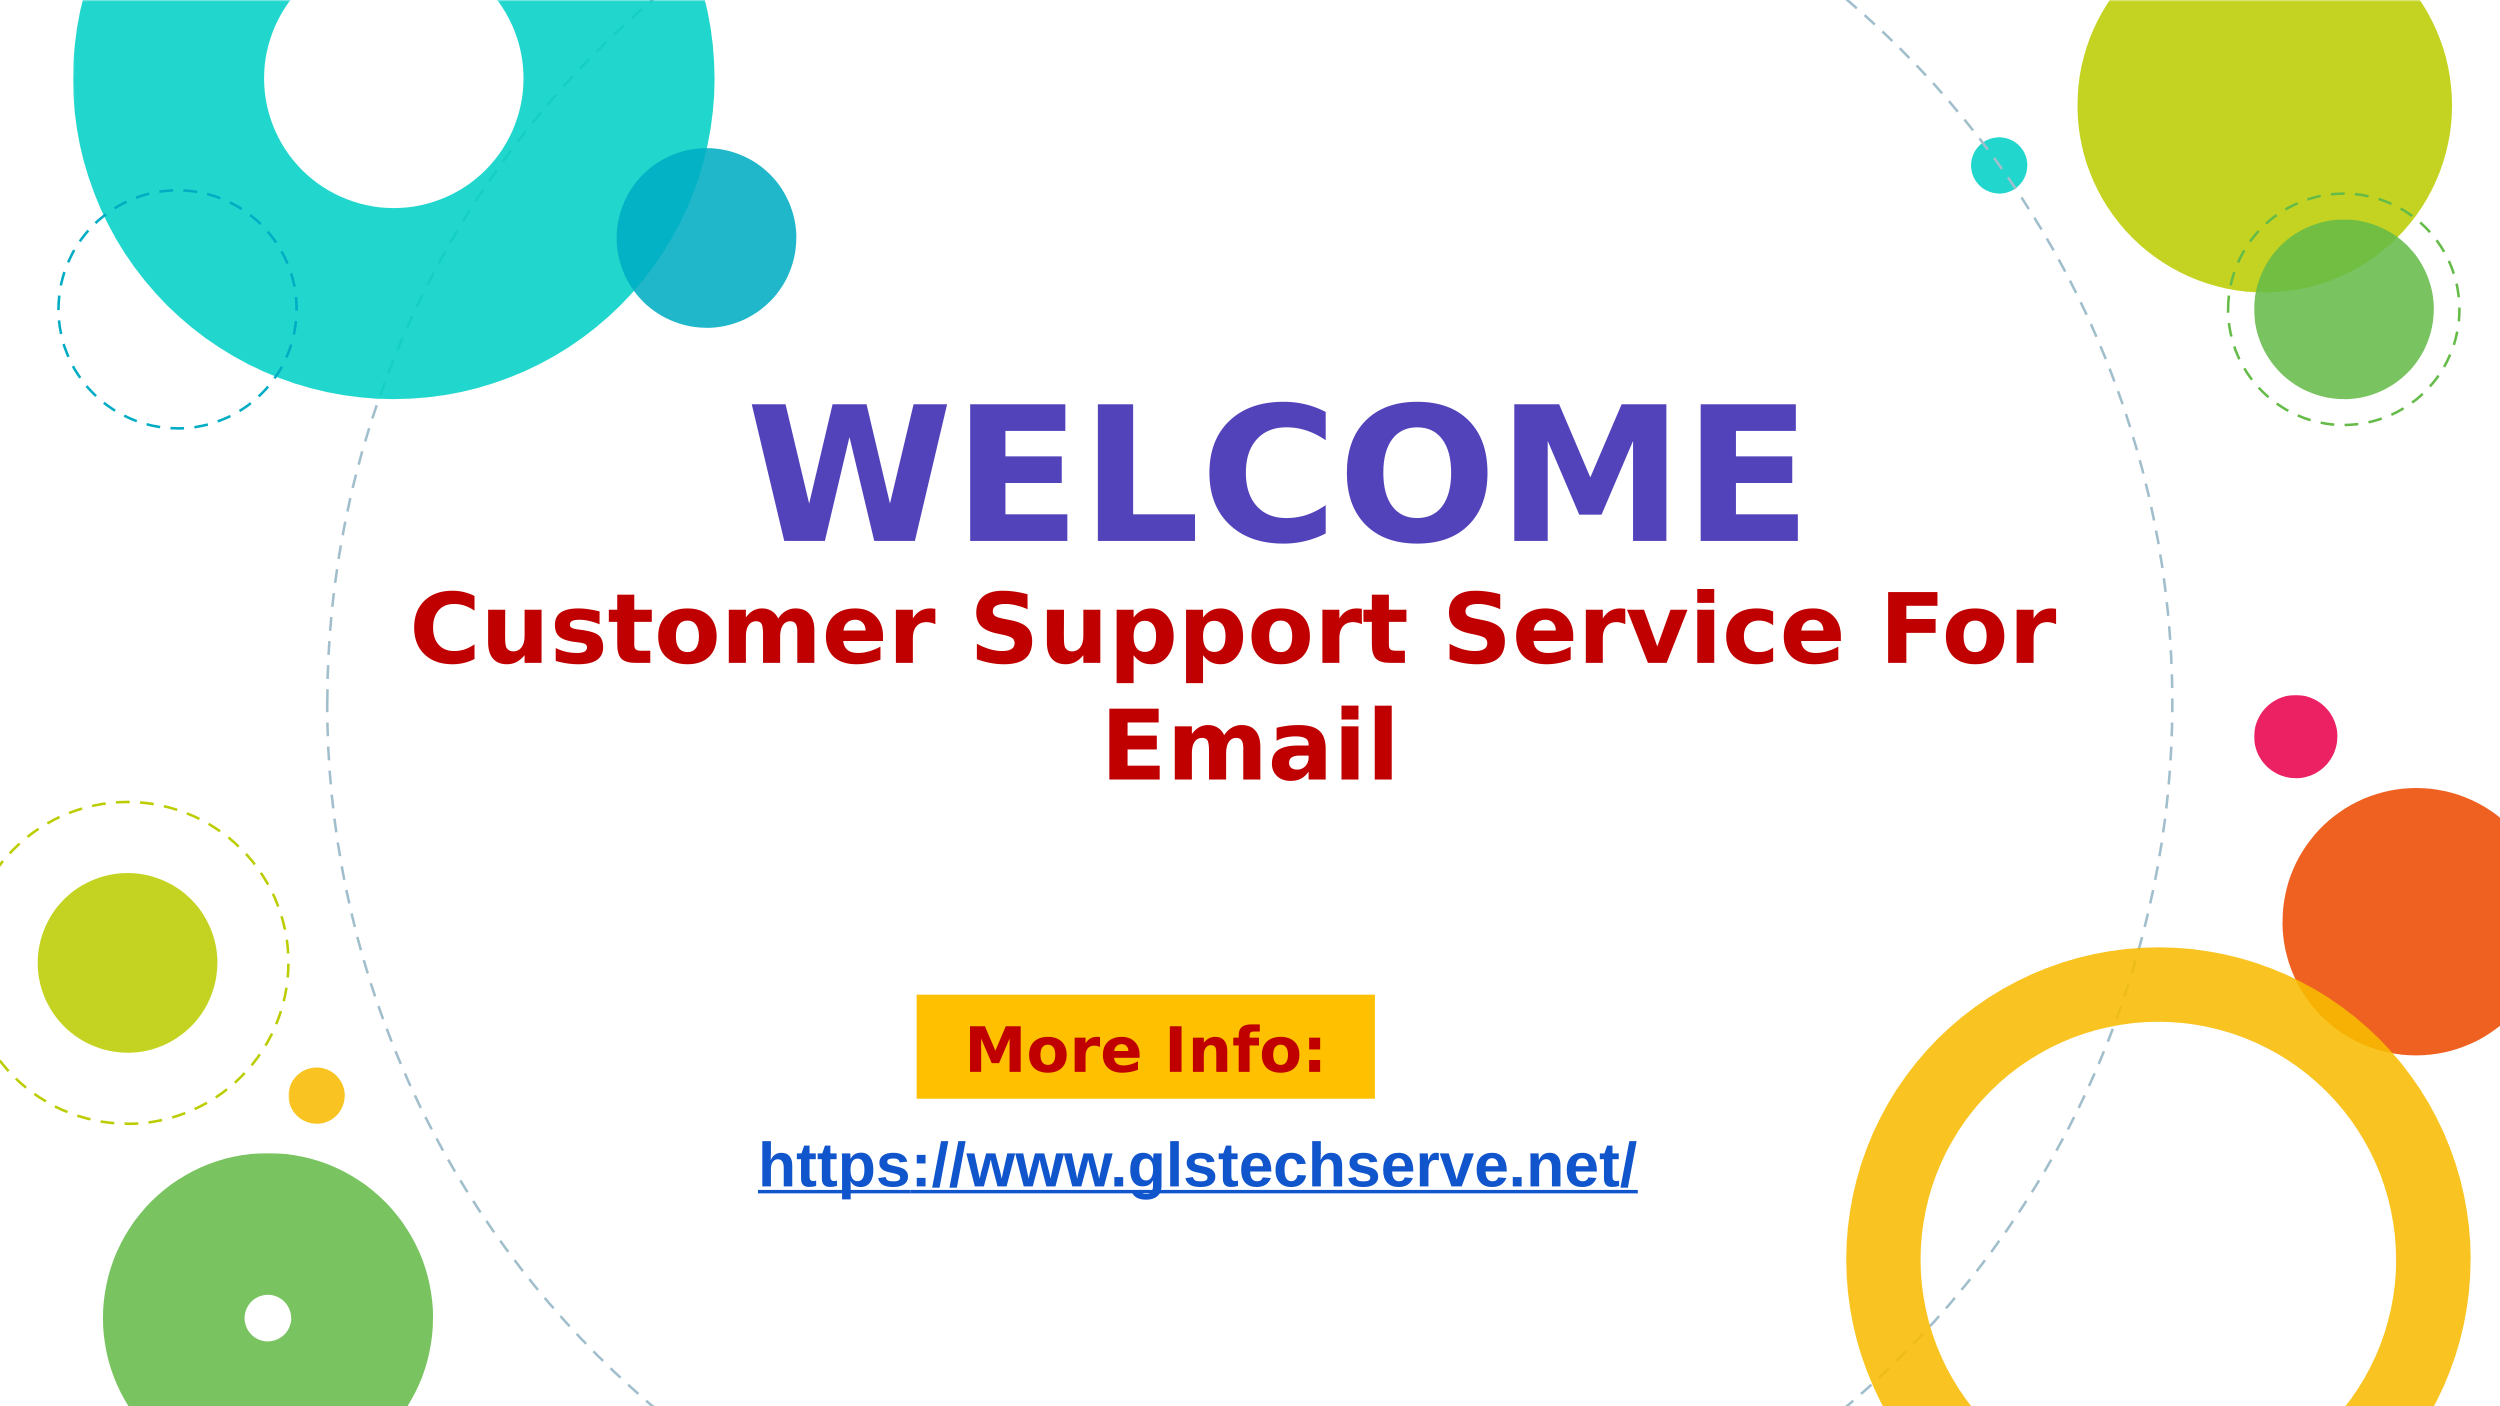 <svg xmlns="http://www.w3.org/2000/svg" xmlns:xlink="http://www.w3.org/1999/xlink" width="960" height="540.019" viewBox="0 0 720 405.014"><defs><symbol overflow="visible" id="glyph0-0"><path d="M2.688 9.547v-47.625h27V9.547zm3.03-3h20.97v-41.594H5.718zm0 0"/></symbol><symbol overflow="visible" id="glyph0-1"><path d="M1.61-39.36h9.734l6.797 28.594 6.75-28.593h9.78l6.75 28.593 6.798-28.593h9.656L48.594 0H36.89L29.75-29.922 22.672 0H10.969zm0 0"/></symbol><symbol overflow="visible" id="glyph0-2"><path d="M4.953-39.36H32.36v7.672H15.11v7.329h16.22v7.672h-16.22v9.015h17.828V0H4.953zm0 0"/></symbol><symbol overflow="visible" id="glyph0-3"><path d="M4.953-39.36H15.11v31.688h17.828V0H4.953zm0 0"/></symbol><symbol overflow="visible" id="glyph0-4"><path d="M36.172-2.156A26.085 26.085 0 0 1 30.344.016c-2.024.5-4.133.75-6.328.75-6.555 0-11.746-1.832-15.578-5.5-3.836-3.664-5.75-8.633-5.75-14.907 0-6.289 1.914-11.27 5.75-14.937 3.832-3.664 9.023-5.5 15.578-5.5 2.195 0 4.304.246 6.328.734 2.02.492 3.96 1.219 5.828 2.188V-29c-1.875-1.281-3.73-2.219-5.563-2.813a18.293 18.293 0 0 0-5.765-.906c-3.625 0-6.477 1.164-8.547 3.485-2.074 2.312-3.11 5.511-3.11 9.593 0 4.063 1.036 7.258 3.11 9.578 2.07 2.313 4.922 3.47 8.547 3.47 2.02 0 3.941-.298 5.765-.891 1.832-.602 3.688-1.547 5.563-2.829zm0 0"/></symbol><symbol overflow="visible" id="glyph0-5"><path d="M22.938-32.719c-3.094 0-5.497 1.149-7.204 3.438-1.699 2.281-2.546 5.496-2.546 9.64 0 4.125.847 7.336 2.546 9.625 1.707 2.282 4.11 3.422 7.204 3.422 3.113 0 5.519-1.14 7.218-3.422 1.707-2.289 2.563-5.5 2.563-9.625 0-4.144-.856-7.359-2.563-9.64-1.699-2.29-4.105-3.438-7.218-3.438zm0-7.36c6.332 0 11.289 1.813 14.875 5.438 3.582 3.618 5.374 8.618 5.374 15 0 6.368-1.792 11.36-5.374 14.985C34.227-1.04 29.27.766 22.937.766c-6.312 0-11.265-1.805-14.859-5.422-3.594-3.625-5.39-8.617-5.39-14.985 0-6.382 1.796-11.382 5.39-15 3.594-3.625 8.547-5.437 14.86-5.437zm0 0"/></symbol><symbol overflow="visible" id="glyph0-6"><path d="M4.953-39.36h12.922l8.969 21.063 9.015-21.062H48.75V0h-9.594v-28.797L30.078-7.562h-6.422l-9.078-21.235V0H4.953zm0 0"/></symbol><symbol overflow="visible" id="glyph1-0"><path d="M1.39 4.953V-19.75h14V4.953zM2.97 3.391h10.875v-21.563H2.969zm0 0"/></symbol><symbol overflow="visible" id="glyph1-1"><path d="M18.766-1.125c-.97.5-1.98.875-3.032 1.125-1.043.258-2.136.39-3.28.39-3.4 0-6.09-.945-8.079-2.843-1.992-1.906-2.984-4.485-2.984-7.735 0-3.257.992-5.835 2.984-7.734 1.988-1.906 4.68-2.86 8.078-2.86 1.145 0 2.238.134 3.281.391 1.051.25 2.063.625 3.032 1.125v4.22c-.98-.657-1.946-1.142-2.891-1.454a9.532 9.532 0 0 0-3-.469c-1.875 0-3.352.606-4.422 1.813-1.074 1.199-1.61 2.855-1.61 4.969 0 2.105.536 3.761 1.61 4.968 1.07 1.2 2.547 1.797 4.422 1.797 1.05 0 2.05-.148 3-.453.945-.313 1.91-.8 2.89-1.469zm0 0"/></symbol><symbol overflow="visible" id="glyph1-2"><path d="M2.188-5.969v-9.343h4.921v1.53c0 .837-.007 1.876-.015 3.126-.012 1.25-.016 2.086-.016 2.5 0 1.242.031 2.133.094 2.672.07.543.18.933.328 1.171.207.325.473.575.797.75.32.168.691.25 1.11.25 1.019 0 1.82-.39 2.405-1.171.583-.782.876-1.868.876-3.266v-7.563h4.89V0h-4.89v-2.219c-.743.899-1.524 1.559-2.344 1.985C9.52.18 8.609.39 7.609.39c-1.761 0-3.105-.54-4.03-1.625-.93-1.082-1.392-2.66-1.392-4.735zm0 0"/></symbol><symbol overflow="visible" id="glyph1-3"><path d="M14.313-14.828v3.719a18.072 18.072 0 0 0-3.032-.985 12.73 12.73 0 0 0-2.765-.328c-.93 0-1.621.117-2.079.344-.449.23-.671.59-.671 1.078 0 .387.171.684.515.89.344.212.957.368 1.844.47l.86.124c2.507.325 4.195.852 5.062 1.579.863.73 1.297 1.87 1.297 3.421 0 1.637-.606 2.868-1.813 3.688C12.332-.016 10.54.39 8.156.39 7.133.39 6.082.312 5 .156a25.26 25.26 0 0 1-3.313-.719V-4.28c.97.48 1.961.84 2.985 1.078 1.031.23 2.078.344 3.14.344.958 0 1.676-.13 2.157-.391.476-.27.719-.664.719-1.188 0-.437-.168-.757-.5-.968-.336-.219-.997-.383-1.985-.5l-.86-.11c-2.179-.27-3.702-.773-4.577-1.515-.875-.739-1.313-1.86-1.313-3.36 0-1.625.55-2.828 1.656-3.609 1.114-.79 2.82-1.188 5.125-1.188.895 0 1.836.075 2.829.22 1 .136 2.082.35 3.25.64zm0 0"/></symbol><symbol overflow="visible" id="glyph1-4"><path d="M7.703-19.656v4.343h5.047v3.5H7.703v6.5c0 .711.14 1.188.422 1.438.281.25.836.375 1.672.375h2.515V0H8.125C6.187 0 4.812-.398 4-1.203c-.805-.813-1.203-2.18-1.203-4.11v-6.5H.375v-3.5h2.422v-4.343zm0 0"/></symbol><symbol overflow="visible" id="glyph1-5"><path d="M9.64-12.188c-1.085 0-1.913.391-2.484 1.172-.574.782-.86 1.907-.86 3.375 0 1.47.286 2.594.86 3.375.57.774 1.399 1.157 2.485 1.157 1.062 0 1.875-.383 2.437-1.157.57-.78.86-1.906.86-3.375 0-1.468-.29-2.593-.86-3.375-.562-.78-1.375-1.171-2.437-1.171zm0-3.5c2.633 0 4.692.715 6.172 2.141 1.477 1.418 2.22 3.387 2.22 5.906 0 2.512-.743 4.48-2.22 5.907C14.332-.316 12.274.39 9.642.39c-2.649 0-4.715-.707-6.204-2.125C1.946-3.16 1.204-5.13 1.204-7.641c0-2.52.742-4.488 2.234-5.906 1.489-1.426 3.555-2.14 6.204-2.14zm0 0"/></symbol><symbol overflow="visible" id="glyph1-6"><path d="M16.547-12.766c.613-.945 1.348-1.671 2.203-2.171.852-.5 1.79-.75 2.813-.75 1.757 0 3.097.546 4.015 1.64.926 1.086 1.39 2.656 1.39 4.719V0h-4.921v-7.984-.36c.008-.133.015-.32.015-.562 0-1.082-.164-1.864-.484-2.344-.312-.488-.824-.734-1.531-.734-.93 0-1.649.386-2.156 1.156-.512.762-.774 1.867-.782 3.312V0h-4.922v-7.984c0-1.696-.148-2.786-.437-3.266-.293-.488-.813-.734-1.563-.734-.937 0-1.664.386-2.171 1.156-.512.762-.766 1.86-.766 3.297V0H2.328v-15.313H7.25v2.235c.602-.863 1.29-1.516 2.063-1.953a5.187 5.187 0 0 1 2.578-.656c1.062 0 2 .257 2.812.765.813.512 1.426 1.23 1.844 2.156zm0 0"/></symbol><symbol overflow="visible" id="glyph1-7"><path d="M17.64-7.703v1.406H6.188c.125 1.149.54 2.008 1.25 2.578.708.574 1.704.86 2.985.86a11.52 11.52 0 0 0 3.156-.454 16.705 16.705 0 0 0 3.328-1.39v3.766a20.63 20.63 0 0 1-3.468.984 18.006 18.006 0 0 1-3.47.344C7.196.39 5.04-.313 3.5-1.72 1.969-3.125 1.203-5.098 1.203-7.64c0-2.5.754-4.46 2.266-5.89 1.508-1.438 3.582-2.156 6.219-2.156 2.406 0 4.332.73 5.78 2.187 1.446 1.45 2.173 3.383 2.173 5.797zm-5.03-1.625c0-.926-.274-1.672-.813-2.235-.543-.57-1.25-.859-2.125-.859-.95 0-1.719.266-2.313.797-.593.531-.964 1.297-1.109 2.297zm0 0"/></symbol><symbol overflow="visible" id="glyph1-8"><path d="M13.734-11.14a6.765 6.765 0 0 0-1.296-.438 5.346 5.346 0 0 0-1.266-.156c-1.262 0-2.23.406-2.906 1.218-.68.805-1.016 1.954-1.016 3.454V0H2.36v-15.313h4.89v2.516c.625-1 1.344-1.726 2.156-2.187.82-.47 1.801-.704 2.938-.704.164 0 .344.012.531.032.195.011.477.039.844.078zm0 0"/></symbol><symbol overflow="visible" id="glyph1-10"><path d="M16.781-19.766v4.313a18.501 18.501 0 0 0-3.297-1.125c-1.062-.258-2.07-.39-3.015-.39-1.25 0-2.18.179-2.781.53-.606.344-.907.883-.907 1.61 0 .543.203.969.61 1.281.406.305 1.14.563 2.203.781l2.25.454c2.27.449 3.879 1.14 4.828 2.078.957.93 1.437 2.246 1.437 3.953 0 2.25-.668 3.93-2 5.031C14.773-.156 12.74.39 10 .39 8.695.39 7.395.267 6.094.017a23.383 23.383 0 0 1-3.907-1.079v-4.453c1.301.7 2.563 1.227 3.782 1.579 1.218.343 2.39.515 3.515.515 1.157 0 2.036-.187 2.641-.562.613-.383.922-.938.922-1.657 0-.632-.211-1.125-.625-1.468-.418-.344-1.246-.657-2.485-.938l-2.03-.437c-2.044-.438-3.54-1.133-4.485-2.094-.938-.957-1.406-2.25-1.406-3.875 0-2.031.656-3.594 1.968-4.688 1.313-1.093 3.196-1.64 5.657-1.64 1.125 0 2.273.086 3.453.25 1.187.168 2.414.422 3.687.765zm0 0"/></symbol><symbol overflow="visible" id="glyph1-11"><path d="M7.25-2.219v8.047H2.36v-21.14h4.89v2.234c.676-.883 1.422-1.54 2.234-1.969.82-.426 1.766-.64 2.829-.64 1.894 0 3.445.75 4.656 2.25 1.207 1.5 1.812 3.433 1.812 5.796 0 2.356-.605 4.282-1.812 5.782C15.758-.36 14.207.39 12.312.39 11.25.39 10.306.18 9.485-.234 8.672-.66 7.926-1.32 7.25-2.22zm3.25-9.906c-1.055 0-1.86.387-2.422 1.156-.555.774-.828 1.883-.828 3.328 0 1.45.273 2.559.828 3.329.563.773 1.367 1.156 2.422 1.156 1.05 0 1.852-.38 2.406-1.14.551-.77.828-1.884.828-3.345 0-1.457-.277-2.566-.828-3.328-.554-.77-1.355-1.156-2.406-1.156zm0 0"/></symbol><symbol overflow="visible" id="glyph1-12"><path d="M.422-15.313h4.89L9.142-4.733l3.796-10.579h4.907L11.812 0H6.439zm0 0"/></symbol><symbol overflow="visible" id="glyph1-13"><path d="M2.36-15.313h4.89V0H2.36zm0-5.968h4.89v4H2.36zm0 0"/></symbol><symbol overflow="visible" id="glyph1-14"><path d="M14.719-14.828v3.984a7.613 7.613 0 0 0-2-1.015 6.629 6.629 0 0 0-2.078-.329c-1.368 0-2.434.403-3.204 1.204-.761.793-1.14 1.906-1.14 3.343 0 1.43.379 2.543 1.14 3.344.77.793 1.836 1.188 3.204 1.188.757 0 1.484-.11 2.171-.329a6.412 6.412 0 0 0 1.907-1.015v4c-.762.281-1.54.488-2.328.625a13.04 13.04 0 0 1-2.375.219C7.254.39 5.094-.316 3.53-1.734 1.977-3.148 1.203-5.117 1.203-7.641c0-2.53.774-4.504 2.328-5.921 1.563-1.415 3.723-2.126 6.485-2.126.8 0 1.593.075 2.375.22.78.136 1.554.35 2.328.64zm0 0"/></symbol><symbol overflow="visible" id="glyph1-15"><path d="M2.578-20.406h14.203v3.968H7.828v3.797h8.422v3.985H7.828V0h-5.25zm0 0"/></symbol><symbol overflow="visible" id="glyph1-16"><path d="M2.578-20.406h14.203v3.968H7.828v3.797h8.422v3.985H7.828v4.672h9.25V0h-14.5zm0 0"/></symbol><symbol overflow="visible" id="glyph1-17"><path d="M9.219-6.89c-1.024 0-1.793.171-2.313.515-.511.344-.765.855-.765 1.531 0 .625.207 1.117.625 1.469.414.344.988.516 1.718.516.926 0 1.704-.329 2.329-.985.632-.664.953-1.492.953-2.484v-.563zm7.469-1.844V0h-4.922v-2.266c-.657.93-1.399 1.606-2.22 2.032-.823.414-1.823.625-3 .625-1.585 0-2.87-.457-3.859-1.375-.992-.926-1.484-2.13-1.484-3.61 0-1.789.613-3.101 1.844-3.937 1.238-.844 3.18-1.266 5.828-1.266h2.89v-.39c0-.77-.308-1.333-.921-1.688-.617-.363-1.57-.547-2.86-.547-1.054 0-2.03.106-2.937.313-.899.21-1.73.523-2.5.937v-3.734c1.039-.25 2.086-.442 3.14-.578a25.68 25.68 0 0 1 3.188-.204c2.758 0 4.75.547 5.969 1.641 1.226 1.086 1.844 2.856 1.844 5.313zm0 0"/></symbol><symbol overflow="visible" id="glyph1-18"><path d="M2.36-21.281h4.89V0H2.36zm0 0"/></symbol><symbol overflow="visible" id="glyph2-0"><path d="M1.797-12.39h9.89V0h-9.89zm.672.671V-.672h8.547v-11.047zm0 0"/></symbol><symbol overflow="visible" id="glyph2-1"><path d="M3.688-7.61c.332-.726.75-1.253 1.25-1.577.507-.333 1.113-.5 1.812-.5 1.008 0 1.781.312 2.313.937.539.617.812 1.523.812 2.719V0H7.422v-5.328c0-1.664-.57-2.5-1.703-2.5-.594 0-1.074.258-1.438.766-.367.511-.547 1.167-.547 1.968V0H1.25v-13.047h2.484v3.563c0 .636-.027 1.261-.078 1.875zm0 0"/></symbol><symbol overflow="visible" id="glyph2-2"><path d="M3.688.156c-.72 0-1.278-.195-1.672-.594-.399-.394-.594-.992-.594-1.796v-5.61H.219v-1.672h1.328l.781-2.234h1.547v2.234h1.797v1.672H3.875v4.938c0 .469.082.812.25 1.031.176.219.453.328.828.328.188 0 .461-.039.828-.125V-.14C5.164.055 4.47.156 3.688.156zm0 0"/></symbol><symbol overflow="visible" id="glyph2-3"><path d="M10.25-4.797c0 1.586-.32 2.809-.953 3.672C8.66-.258 7.766.172 6.609.172c-.668 0-1.25-.14-1.75-.422a2.783 2.783 0 0 1-1.125-1.266h-.062c.039.18.062.715.062 1.61v3.64H1.25V-7.328c0-.895-.023-1.625-.063-2.188h2.407c.02.106.039.313.062.625.02.313.031.621.031.922h.047c.551-1.164 1.563-1.75 3.032-1.75 1.101 0 1.957.43 2.562 1.281.613.856.922 2.07.922 3.641zm-2.563 0C7.688-6.93 7.032-8 5.72-8c-.657 0-1.164.29-1.516.86-.344.574-.516 1.374-.516 2.406 0 1.03.172 1.828.516 2.39.352.555.852.828 1.5.828 1.32 0 1.984-1.093 1.984-3.28zm0 0"/></symbol><symbol overflow="visible" id="glyph2-4"><path d="M9.266-2.781c0 .93-.375 1.652-1.125 2.172-.75.523-1.793.78-3.125.78-1.305 0-2.305-.202-3-.609C1.316-.851.859-1.5.64-2.375l2.156-.328c.125.46.336.781.64.969.301.187.829.28 1.579.28.695 0 1.203-.085 1.515-.265.313-.176.469-.453.469-.828 0-.3-.133-.539-.39-.719-.25-.187-.68-.343-1.282-.468-1.398-.27-2.34-.524-2.828-.766-.48-.238-.852-.547-1.11-.922-.25-.375-.374-.836-.374-1.39 0-.907.347-1.61 1.046-2.11.696-.508 1.688-.765 2.97-.765 1.132 0 2.046.218 2.734.656.687.437 1.113 1.074 1.28 1.906l-2.187.219c-.062-.383-.234-.672-.515-.86-.274-.187-.711-.28-1.313-.28-.586 0-1.023.073-1.312.218-.293.148-.438.398-.438.75 0 .281.11.508.328.672.227.156.61.289 1.141.39.75.149 1.41.305 1.984.47.582.155 1.047.35 1.391.577.352.219.629.508.828.86.207.343.313.789.313 1.328zm0 0"/></symbol><symbol overflow="visible" id="glyph2-5"><path d="M1.734-6.61v-2.484h2.532v2.485zm0 6.61v-2.469h2.532V0zm0 0"/></symbol><symbol overflow="visible" id="glyph2-6"><path d="M.172.36l2.562-13.407h2.094L2.312.36zm0 0"/></symbol><symbol overflow="visible" id="glyph2-7"><path d="M11.547 0h-2.61L7.423-5.797c-.074-.27-.215-.922-.422-1.953l-.453 1.969L5.016 0h-2.61L-.047-9.516h2.313l1.562 7.282.125-.657.219-1.03 1.5-5.595h2.64l1.47 5.594c.07.305.19.867.359 1.688l.234-1.172 1.375-6.11h2.281zm0 0"/></symbol><symbol overflow="visible" id="glyph2-8"><path d="M1.219 0v-2.688h2.547V0zm0 0"/></symbol><symbol overflow="visible" id="glyph2-9"><path d="M5.234 3.813c-1.156 0-2.09-.227-2.796-.672-.711-.438-1.141-1.07-1.297-1.891L3.609.969c.082.375.27.672.563.89.289.22.672.329 1.14.329.688 0 1.188-.215 1.5-.641.313-.418.47-1.043.47-1.875v-.5l.015-.938H7.28C6.738-.598 5.723-.016 4.234-.016c-1.117 0-1.98-.414-2.593-1.25-.606-.832-.907-2.02-.907-3.562 0-1.55.313-2.75.938-3.594.633-.844 1.547-1.265 2.734-1.265 1.383 0 2.344.57 2.875 1.703h.047c0-.196.008-.473.031-.829.032-.351.063-.585.094-.703h2.344a33.256 33.256 0 0 0-.063 2.204v7.015c0 1.352-.386 2.375-1.156 3.063-.762.695-1.875 1.046-3.344 1.046zm2.063-8.704c0-.976-.172-1.738-.516-2.28C6.438-7.724 5.941-8 5.297-8 3.973-8 3.313-6.941 3.313-4.828c0 2.062.656 3.094 1.968 3.094.657 0 1.157-.27 1.5-.813.344-.55.516-1.332.516-2.344zm0 0"/></symbol><symbol overflow="visible" id="glyph2-10"><path d="M1.25 0v-13.047h2.484V0zm0 0"/></symbol><symbol overflow="visible" id="glyph2-11"><path d="M5.156.172C3.72.172 2.613-.25 1.844-1.094 1.082-1.937.704-3.172.704-4.797c0-1.57.39-2.781 1.171-3.625.781-.844 1.883-1.265 3.313-1.265 1.363 0 2.406.453 3.125 1.359.718.906 1.078 2.234 1.078 3.984v.063H3.297c0 .93.172 1.625.515 2.093.344.47.833.704 1.47.704.863 0 1.41-.375 1.64-1.125l2.328.203C8.582-.687 7.219.172 5.156.172zm0-8.297c-.586 0-1.031.203-1.343.61-.313.398-.481.96-.5 1.687H7c-.043-.77-.227-1.344-.547-1.719-.324-.383-.758-.578-1.297-.578zm0 0"/></symbol><symbol overflow="visible" id="glyph2-12"><path d="M5.219.172C3.78.172 2.664-.254 1.875-1.11 1.094-1.973.703-3.172.703-4.703c0-1.57.395-2.797 1.188-3.672C2.68-9.25 3.8-9.688 5.25-9.688c1.125 0 2.05.282 2.781.844.727.563 1.188 1.34 1.375 2.328l-2.484.125c-.063-.488-.234-.875-.516-1.156-.281-.289-.683-.437-1.203-.437-1.273 0-1.906 1.062-1.906 3.187 0 2.188.644 3.281 1.937 3.281.47 0 .86-.144 1.172-.437.32-.3.52-.742.594-1.328l2.484.11a3.646 3.646 0 0 1-.703 1.75A3.724 3.724 0 0 1 7.297-.235c-.617.27-1.309.406-2.078.406zm0 0"/></symbol><symbol overflow="visible" id="glyph2-13"><path d="M1.25 0v-7.281c0-.52-.008-.953-.016-1.297a25 25 0 0 0-.046-.938h2.359c.008.106.031.43.062.97.032.53.047.886.047 1.062h.031c.239-.664.454-1.133.641-1.407.188-.27.41-.468.672-.593.258-.133.582-.204.969-.204.312 0 .566.043.765.126V-7.5a5.331 5.331 0 0 0-1.062-.125c-.617 0-1.094.25-1.438.75-.336.492-.5 1.227-.5 2.203V0zm0 0"/></symbol><symbol overflow="visible" id="glyph2-14"><path d="M6.422 0H3.469L.079-9.516h2.608l1.657 5.329c.082.292.289 1.023.625 2.187.05-.238.164-.66.343-1.266.188-.601.864-2.687 2.032-6.25h2.593zm0 0"/></symbol><symbol overflow="visible" id="glyph2-15"><path d="M7.422 0v-5.328c0-1.676-.57-2.516-1.703-2.516-.594 0-1.074.262-1.438.782-.367.511-.547 1.167-.547 1.968V0H1.25v-7.39c0-.5-.008-.91-.016-1.235a22.985 22.985 0 0 0-.046-.89h2.359c.008.117.031.417.062.906.032.48.047.808.047.984h.031c.333-.719.75-1.238 1.25-1.563.508-.332 1.114-.5 1.813-.5 1.008 0 1.781.313 2.313.938.539.617.812 1.523.812 2.719V0zm0 0"/></symbol><symbol overflow="visible" id="glyph3-0"><path d="M.89 3.188v-15.876h9V3.188zm1.016-1h6.985v-13.876H1.906zm0 0"/></symbol><symbol overflow="visible" id="glyph3-1"><path d="M1.656-13.125h4.297l3 7.031 3-7.031h4.297V0h-3.203v-9.594L10.03-2.516h-2.14L4.859-9.594V0H1.656zm0 0"/></symbol><symbol overflow="visible" id="glyph3-2"><path d="M6.203-7.828c-.7 0-1.234.25-1.61.75-.366.5-.546 1.226-.546 2.172 0 .937.18 1.656.547 2.156.375.5.91.75 1.61.75.675 0 1.194-.25 1.562-.75.363-.5.546-1.219.546-2.156 0-.946-.183-1.672-.546-2.172-.368-.5-.887-.75-1.563-.75zm0-2.25c1.688 0 3.004.46 3.953 1.375.957.906 1.438 2.172 1.438 3.797 0 1.617-.48 2.883-1.438 3.797C9.207-.203 7.891.25 6.203.25c-1.71 0-3.043-.453-4-1.36C1.253-2.022.781-3.29.781-4.905c0-1.625.473-2.89 1.422-3.797.957-.914 2.29-1.375 4-1.375zm0 0"/></symbol><symbol overflow="visible" id="glyph3-3"><path d="M8.828-7.156A4.153 4.153 0 0 0 8-7.453a3.629 3.629 0 0 0-.813-.094c-.812 0-1.437.262-1.875.781-.437.524-.656 1.266-.656 2.235V0h-3.14v-9.844h3.14v1.61c.407-.633.867-1.098 1.39-1.391.532-.3 1.161-.453 1.891-.453.102 0 .22.008.344.015.125 0 .301.016.531.047zm0 0"/></symbol><symbol overflow="visible" id="glyph3-4"><path d="M11.344-4.953v.906h-7.36c.07.742.336 1.293.797 1.656.457.368 1.098.547 1.922.547.656 0 1.332-.093 2.031-.281.696-.195 1.41-.5 2.141-.906v2.437c-.75.281-1.496.492-2.234.625C7.898.176 7.156.25 6.406.25 4.625.25 3.238-.203 2.25-1.11 1.27-2.015.781-3.28.781-4.905c0-1.614.485-2.88 1.453-3.797.97-.914 2.301-1.375 4-1.375 1.54 0 2.774.469 3.704 1.406.937.93 1.406 2.168 1.406 3.719zM8.109-6c0-.594-.18-1.07-.53-1.438-.345-.363-.798-.546-1.36-.546-.617 0-1.117.171-1.5.515-.375.336-.61.824-.703 1.469zm0 0"/></symbol><symbol overflow="visible" id="glyph3-6"><path d="M1.656-13.125h3.375V0H1.656zm0 0"/></symbol><symbol overflow="visible" id="glyph3-7"><path d="M11.406-6v6H8.25v-4.594c0-.843-.023-1.426-.063-1.75-.042-.32-.109-.562-.203-.718a1.261 1.261 0 0 0-.5-.47 1.492 1.492 0 0 0-.718-.171c-.657 0-1.172.258-1.547.766-.375.5-.563 1.199-.563 2.093V0h-3.14v-9.844h3.14v1.438c.477-.57.985-.992 1.516-1.266a3.84 3.84 0 0 1 1.766-.406c1.132 0 1.992.351 2.578 1.047.593.699.89 1.71.89 3.031zm0 0"/></symbol><symbol overflow="visible" id="glyph3-8"><path d="M7.984-13.672v2.063H6.25c-.45 0-.762.086-.938.25-.18.156-.265.433-.265.828v.687H7.75v2.25H5.047V0h-3.14v-7.594H.343v-2.25h1.562v-.687c0-1.07.297-1.864.89-2.375.602-.508 1.532-.766 2.782-.766zm0 0"/></symbol><symbol overflow="visible" id="glyph3-9"><path d="M2.016-9.844h3.171v3.406H2.017zm0 6.438h3.171V0H2.017zm0 0"/></symbol><clipPath id="clip1"><path d="M0 0h719.973v404.984H0zm0 0"/></clipPath><filter id="alpha" filterUnits="objectBoundingBox" x="0%" y="0%" width="100%" height="100%"><feColorMatrix in="SourceGraphic" values="0 0 0 0 1 0 0 0 0 1 0 0 0 0 1 0 0 0 1 0"/></filter><mask id="mask0"><g filter="url(#alpha)"><path fill-opacity=".87" d="M0 0h720v405.014H0z"/></g></mask><clipPath id="clip3"><path d="M.664.543H16.91v16.242H.664zm0 0"/></clipPath><clipPath id="clip2"><path d="M0 0h17v17H0z"/></clipPath><g clip-path="url(#clip2)"><g clip-path="url(#clip3)" id="surface9"><path d="M.664 8.648v-.421l.117-.852.055-.398.113-.422.114-.399.14-.398.172-.395.172-.398.195-.367.227-.371.258-.34.253-.34.254-.313.313-.308.312-.313.313-.258.68-.507.367-.227.37-.2.395-.167.399-.172.394-.14.399-.114.426-.113.394-.059.426-.054.426-.059h.851l.426.059.426.054.394.059.426.113.399.113.394.141.399.172.394.168.371.2.367.226.68.507.313.258.312.313.313.308.253.313.508.68.23.37.2.368.168.398.172.395.14.398.114.399.113.422.055.398.058.426.055.426v.421h-.027v.43l-.055.422-.059.426-.054.398-.114.426-.117.395-.14.398-.168.395-.172.398-.2.367-.226.34-.227.371-.254.34-.285.312-.281.309-.313.285-.34.281-.312.258-.367.254-.34.2-.398.226-.367.172-.399.168-.394.14-.399.114-.426.113-.394.059-.426.058-.426.055h-.426v-.028h-.425l-.426-.058-.426-.055-.394-.058-.426-.114-.399-.113-.394-.14-.399-.172-.394-.168-.371-.2-.34-.226-.367-.227-.34-.258-.313-.28-.312-.286-.281-.309-.286-.343-.253-.309-.258-.371-.196-.34-.226-.394-.172-.371-.172-.395-.14-.398-.114-.395-.113-.426-.055-.398L.723 9.5l-.059-.422zm0 0" fill-rule="evenodd" fill="#00d1c6"/></g></g><clipPath id="clip4"><path d="M530 403h5v2.016h-5zm0 0"/></clipPath><clipPath id="clip5"><path d="M185 403h5v2.016h-5zm0 0"/></clipPath><mask id="mask1"><g filter="url(#alpha)"><path fill-opacity=".87" d="M0 0h720v405.014H0z"/></g></mask><clipPath id="clip7"><path d="M.004 0h184.82v114.973H.004zm0 0"/></clipPath><clipPath id="clip6"><path d="M0 0h185v115H0z"/></clipPath><g clip-path="url(#clip6)"><g clip-path="url(#clip7)" id="surface13"><path d="M.031 22.563l.114-4.844.398-4.82.625-4.794.879-4.761L3.18-1.36 4.54-5.98l1.616-4.563 1.84-4.48 2.102-4.368 2.293-4.25 2.523-4.109 2.75-3.996 2.95-3.828 3.144-3.688 3.316-3.511 3.516-3.317 3.687-3.148 3.825-2.95 3.996-2.746 4.113-2.523 4.25-2.297 4.367-2.098 4.477-1.843 4.562-1.614 4.621-1.39 4.707-1.133 4.762-.879 4.79-.625 4.82-.367 4.847-.145 4.848.118 4.816.394 4.793.625 4.734.879 4.704 1.133 4.652 1.36 4.562 1.616 4.45 1.871 4.367 2.07 4.25 2.325 4.14 2.523 3.97 2.72 3.855 2.948 3.656 3.145 3.512 3.316 3.347 3.516 3.118 3.687 2.949 3.825 2.75 3.996 2.52 4.113 2.296 4.25 2.098 4.367 1.844 4.477 1.617 4.566 1.386 4.617 1.133 4.707.88 4.762.624 4.793.367 4.816.145 4.848-.113 4.848-.399 4.82-.625 4.79-.879 4.76-1.133 4.708-1.359 4.621-1.617 4.563-1.871 4.48-2.07 4.363-2.325 4.25-2.52 4.114-2.722 3.996-2.95 3.828-3.144 3.683-3.316 3.516-3.516 3.316-3.683 3.145-3.828 2.95-3.997 2.75-4.113 2.523-4.25 2.296-4.363 2.098-4.48 1.84-4.563 1.617-4.621 1.387-4.707 1.137-4.762.879-4.793.62-4.816.372-4.848.14-4.848-.113-4.82-.398-4.789-.621-4.762-.88-4.707-1.136-4.62-1.36-4.563-1.617-4.477-1.867-4.367-2.07-4.25-2.324-4.113-2.524-3.996-2.722-3.825-2.95-3.687-3.144-3.516-3.317-3.316-3.515-3.145-3.684-2.949-3.828-2.75-3.996-2.523-4.11-2.293-4.253-2.102-4.364-1.84-4.48-1.617-4.563-1.387-4.62-1.136-4.708-.875-4.761-.625-4.79-.371-4.82-.141-4.848zm55.024 0l.054 1.957.145 1.957.254 1.925.367 1.93.453 1.898.567 1.872.652 1.84.738 1.816.852 1.758.933 1.73 1.02 1.672 1.105 1.613 1.192 1.532 1.277 1.503 1.332 1.418 1.418 1.332 1.5 1.274 1.531 1.191 1.618 1.106 1.671 1.02 1.73.937 1.755.847 1.816.739 1.844.652 1.867.566 1.902.454 1.926.37 1.93.255 1.953.14 1.957.059 1.957-.059 1.953-.14 1.93-.254 1.926-.371 1.898-.454 1.871-.566 1.844-.652 1.816-.739 1.754-.847 1.73-.938 1.673-1.02 1.617-1.105 1.531-1.191 1.5-1.274 1.418-1.332 1.332-1.418 1.277-1.504 1.192-1.53 1.105-1.614 1.02-1.672.933-1.73.852-1.758.738-1.817.653-1.84.566-1.87.453-1.899.367-1.93.254-1.925.145-1.957.054-1.957-.054-1.954-.145-1.957-.254-1.93-.367-1.925-.453-1.899-.566-1.87-.653-1.844-.738-1.813-.852-1.758-.933-1.73-1.02-1.672-1.105-1.617-1.192-1.528-1.277-1.503-1.332-1.418-1.418-1.333-1.5-1.273-1.531-1.191-1.617-1.106-1.672-1.023-1.73-.934-1.755-.851-1.816-.735-1.844-.652-1.87-.567-1.9-.457-1.925-.367-1.93-.254-1.953-.14-1.957-.059-1.957.059-1.953.14-1.93.254-1.926.367-1.902.457-1.867.567-1.844.652-1.816.735-1.754.851-1.73.934-1.672 1.023-1.618 1.106-1.53 1.191-1.5 1.274-1.419 1.332-1.332 1.417-1.277 1.504L62.195.594 61.09 2.21l-1.02 1.672-.933 1.73-.852 1.758-.738 1.813-.652 1.843-.567 1.871-.453 1.899-.367 1.926-.254 1.93-.145 1.956zm0 0" fill-rule="evenodd" fill="#00d1c6"/></g></g><mask id="mask2"><g filter="url(#alpha)"><path fill-opacity=".87" d="M0 0h720v405.014H0z"/></g></mask><clipPath id="clip9"><path d="M.324.941H63v77.047H.324zm0 0"/></clipPath><clipPath id="clip8"><path d="M0 0h63v78H0z"/></clipPath><g clip-path="url(#clip8)"><g clip-path="url(#clip9)" id="surface17"><path d="M.355 39.465l.055-1.957.145-1.926.254-1.957.34-1.898.425-1.899.54-1.898.62-1.844.739-1.816.793-1.758.906-1.727.992-1.672 1.078-1.644 1.164-1.559 1.219-1.531 1.305-1.445 1.386-1.391 1.446-1.305 1.504-1.218 1.586-1.16 1.617-1.079 1.699-.992 1.73-.906 1.758-.824 1.813-.707 1.843-.625 1.872-.54 1.898-.453 1.926-.34 1.957-.253L36.895 1l1.953-.059L40.859 1l2.016.14 1.984.286 1.985.367 1.953.453 1.93.567 1.898.68 1.871.765 1.813.879 1.789.965 1.699 1.046 1.672 1.133 1.59 1.25 1.527 1.305 1.477 1.387 1.386 1.445 1.305 1.531 1.219 1.617 1.164 1.645 1.047 1.727.964 1.757.848 1.844.797 1.844.652 1.898.594 1.926.453 1.984.367 1.985.258 1.984.168 2.016.059 2.011-.059 2.012-.14 2.012-.286 1.984-.367 1.985-.453 1.984-.566 1.93-.68 1.898-.766 1.871-.879 1.813-.964 1.758-1.047 1.73-1.133 1.645-1.25 1.613-1.305 1.531-1.386 1.473-1.446 1.39-1.531 1.305-1.617 1.219-1.645 1.133-1.726 1.078-1.758.965-1.844.847-1.844.766-1.898.68-1.926.57-1.984.48-1.985.368-1.984.253-2.016.172-2.011.059-2.012-.059-2.012-.14-1.984-.285-1.985-.368-1.984-.453-1.93-.566-1.898-.684-1.871-.761-1.813-.88-1.757-.964-1.73-1.051-1.645-1.133-1.614-1.246-1.531-1.305-1.473-1.39-1.39-1.446-1.305-1.527-1.219-1.617-1.133-1.645-1.078-1.73-.964-1.758-.848-1.84-.766-1.843-.68-1.899-.57-1.93-.48-1.984-.367-1.984-.254-1.985-.172-2.011-.059-2.012zm0 0" fill-rule="evenodd" fill="#ed4a00"/></g></g><mask id="mask3"><g filter="url(#alpha)"><path fill-opacity=".87" d="M0 0h720v405.014H0z"/></g></mask><clipPath id="clip11"><path d="M.59.66h51.789v51.79H.589zm0 0"/></clipPath><clipPath id="clip10"><path d="M0 0h53v53H0z"/></clipPath><g clip-path="url(#clip10)"><g clip-path="url(#clip11)" id="surface21"><path d="M.59 26.543l.027-1.363.113-1.332.172-1.36.254-1.332.313-1.304.398-1.305.453-1.274.508-1.25.598-1.218.625-1.22.707-1.132.765-1.133.82-1.078.91-1.02.907-.992.992-.906 1.02-.906 1.078-.824 1.133-.766 1.164-.707 1.187-.625 1.22-.594 1.25-.511 1.273-.454 1.304-.398 1.305-.312 1.332-.254 1.36-.168L25.108.69l1.364-.03 1.359.03 1.332.114 1.36.168 1.331.254 1.305.312 1.305.399 1.273.453 1.25.511 1.219.594 1.219.625 1.133.707 1.132.766 1.079.824 1.02.906.991.906.91.993.907 1.02.82 1.077.766 1.133.71 1.164.622 1.188.597 1.218.508 1.25.453 1.274.399 1.305.312 1.304.254 1.332.172 1.36.113 1.332.028 1.363h-.028l-.031 1.36-.113 1.331-.168 1.36-.254 1.336-.313 1.3-.398 1.305-.453 1.278-.512 1.246-.566 1.218-.653 1.192-.707 1.16-.765 1.105-.82 1.078-.88 1.047-.937.965-.992.938-1.02.879-1.078.82-1.105.766-1.16.707-1.192.652-1.219.598-1.25.507-1.273.454-1.305.398-1.305.312-1.332.254-1.359.172-1.332.114-1.36.027v-.027l-1.363-.032-1.332-.11-1.359-.171-1.332-.254-1.305-.312-1.304-.399-1.274-.453-1.25-.512-1.219-.566-1.187-.652-1.164-.707-1.106-.766-1.078-.82-1.047-.88-.964-.937-.934-.992-.883-1.02-.82-1.078-.766-1.105-.707-1.16-.652-1.192-.598-1.218-.508-1.246-.453-1.278-.398-1.305-.313-1.3-.254-1.336-.172-1.36-.113-1.332zm0 0" fill-rule="evenodd" fill="#00acc3"/></g></g><clipPath id="clip12"><path d="M531 272h181v133.016H531zm0 0"/></clipPath><mask id="mask4"><g filter="url(#alpha)"><path fill-opacity=".87" d="M0 0h720v405.014H0z"/></g></mask><clipPath id="clip14"><path d="M.723.836h179.859v132.18H.722zm0 0"/></clipPath><clipPath id="clip13"><path d="M0 0h181v134H0z"/></clipPath><g clip-path="url(#clip13)"><g clip-path="url(#clip14)" id="surface25"><path d="M.723 90.75l.113-4.707.367-4.703.625-4.649.852-4.62 1.105-4.594 1.332-4.508 1.586-4.45 1.785-4.335 2.043-4.254 2.239-4.137 2.464-4.027 2.668-3.852 2.864-3.742 3.058-3.574 3.235-3.43 3.43-3.23 3.57-3.063 3.742-2.863 3.855-2.664 4.024-2.465 4.14-2.238 4.25-2.043 4.336-1.786 4.453-1.59 4.504-1.331 4.594-1.102 4.621-.852 4.649-.625L85.934.95l4.703-.113 4.707.113 4.707.367 4.648.625 4.617.852 4.594 1.102 4.508 1.332 4.45 1.59 4.335 1.785 4.254 2.043 4.137 2.238 4.027 2.465 3.856 2.664 3.742 2.863 3.57 3.063 3.43 3.23 3.23 3.43 3.063 3.574 2.863 3.742 2.664 3.852 2.469 4.027 2.238 4.137 2.04 4.254 1.784 4.336 1.59 4.449 1.332 4.508 1.106 4.593.847 4.621.625 4.649.368 4.703.117 4.707h-.032l-.113 4.707-.367 4.676-.625 4.676-.848 4.62-1.105 4.594-1.332 4.504-1.59 4.453-1.785 4.336-2.04 4.254-2.241 4.137-2.465 3.996-2.664 3.883-2.864 3.742-3.035 3.574-3.258 3.43-3.402 3.23-3.57 3.063-3.742 2.863-3.883 2.664-4 2.465-4.137 2.238-4.254 2.016-4.363 1.813-4.422 1.586-4.508 1.332-4.594 1.109-4.617.848-4.68.625-4.675.367-4.707.113v-.027l-4.703-.114-4.68-.37-4.676-.622-4.621-.851-4.594-1.106-4.504-1.332-4.453-1.586-4.336-1.785-4.25-2.043-4.14-2.238-3.996-2.465-3.883-2.668-3.742-2.863-3.57-3.031-3.43-3.262-3.235-3.399-3.058-3.574-2.864-3.742-2.668-3.883-2.464-3.996-2.239-4.137-2.011-4.254-1.817-4.363-1.586-4.426-1.332-4.504-1.105-4.593-.852-4.621-.625-4.676-.367-4.676zm21.402 0l.086 3.57.281 3.602.485 3.543.652 3.515.82 3.485 1.02 3.46 1.191 3.372 1.39 3.316 1.528 3.235 1.73 3.144 1.872 3.063 2.011 2.949 2.184 2.832 2.352 2.75 2.468 2.578 2.578 2.469 2.75 2.351 2.832 2.184 2.95 2.012 3.062 1.87 3.145 1.731 3.234 1.528 3.316 1.39 3.372 1.192 3.46 1.02 3.485.82 3.516.652 3.543.484 3.601.281 3.57.086v-.027l3.57-.086 3.575-.281 3.57-.485 3.516-.652 3.484-.82 3.434-1.024 3.398-1.187 3.29-1.39 3.261-1.532 3.145-1.727 3.062-1.87 2.945-2.012 2.836-2.184 2.723-2.324 2.605-2.469 2.47-2.605 2.323-2.723 2.18-2.832 2.043-2.98 1.871-3.032 1.7-3.176 1.562-3.23 1.36-3.29 1.218-3.401.992-3.43.852-3.485.648-3.515.485-3.57.28-3.575.087-3.57h-.028l-.086-3.57-.28-3.575-.485-3.57-.653-3.515-.82-3.489-1.02-3.43-1.19-3.398-1.391-3.289-1.532-3.262-1.726-3.144-1.871-3.063-2.016-2.945-2.18-2.836-2.324-2.723-2.469-2.605-2.605-2.469-2.723-2.324-2.836-2.184-2.972-2.039-3.035-1.87-3.176-1.7-3.23-1.563-3.29-1.359-3.398-1.219-3.434-.992-3.484-.851-3.516-.653-3.57-.48-3.574-.281-3.57-.086-3.57.086-3.603.28-3.542.481-3.516.653-3.484.824-3.461 1.02-3.371 1.19-3.317 1.387-3.234 1.532-3.145 1.73-3.062 1.871-2.95 2.012-2.832 2.184-2.75 2.351-2.578 2.469-2.468 2.578-2.352 2.75-2.184 2.836-2.011 2.945-1.871 3.063-1.73 3.144-1.528 3.235-1.39 3.316-1.192 3.371-1.02 3.457-.82 3.489-.652 3.515-.485 3.543-.281 3.602zm0 0" fill-rule="evenodd" fill="#f8bb00"/></g></g><mask id="mask5"><g filter="url(#alpha)"><path fill-opacity=".87" d="M0 0h720v405.014H0z"/></g></mask><clipPath id="clip16"><path d="M.855.434h51.79v51.789H.855zm0 0"/></clipPath><clipPath id="clip15"><path d="M0 0h53v53H0z"/></clipPath><g clip-path="url(#clip15)"><g clip-path="url(#clip16)" id="surface29"><path d="M.855 26.313l.032-1.36.11-1.332.171-1.36.258-1.331.308-1.305.399-1.305.453-1.277.512-1.246.593-1.219.625-1.219.707-1.132.766-1.137.82-1.074.91-1.02.907-.992.992-.91 1.02-.907 1.078-.824 1.132-.761 1.165-.711 1.19-.621 1.216-.598 1.25-.508 1.273-.453 1.305-.399L21.352 1l1.332-.254 1.359-.172 1.332-.113 1.363-.027 1.36.027 1.332.113 1.36.172L32.12 1l1.305.313 1.304.398 1.278.453 1.246.508 1.219.598 1.218.62 1.133.712 1.137.761 1.074.824 1.024.907.992.91.906.992.906 1.02.82 1.074.766 1.137.711 1.16.621 1.191.598 1.219.508 1.246.457 1.277.394 1.305.313 1.305.254 1.332.172 1.36.113 1.331.027 1.36h-.027l-.028 1.363-.117 1.332-.168 1.36-.254 1.331-.312 1.305-.398 1.305-.454 1.273-.507 1.25-.57 1.219-.65 1.187-.71 1.164-.766 1.106-.82 1.078-.879 1.047-.937.965-.993.933-1.02.88-1.077.823-1.106.766-1.16.707-1.191.652-1.22.594-1.245.512-1.278.453-1.304.398-1.305.313-1.332.254-1.36.168-1.331.113-1.36.031v-.03l-1.363-.028-1.332-.114-1.36-.168-1.331-.257-1.305-.309-1.305-.398-1.273-.453-1.25-.512-1.215-.567-1.191-.652L12.648 48l-1.105-.766-1.078-.824-1.047-.879-.965-.933-.933-.993-.88-1.02-.824-1.077-.765-1.106-.707-1.164-.653-1.187-.593-1.219-.512-1.25-.453-1.273-.399-1.305-.308-1.305-.258-1.332-.172-1.36-.11-1.331zm0 0" fill-rule="evenodd" fill="#bbcd00"/></g></g><clipPath id="clip17"><path d="M29 332h96v73.016H29zm0 0"/></clipPath><mask id="mask6"><g filter="url(#alpha)"><path fill-opacity=".87" d="M0 0h720v405.014H0z"/></g></mask><clipPath id="clip19"><path d="M.648.078h95.106v72.938H.648zm0 0"/></clipPath><clipPath id="clip18"><path d="M0 0h96v74H0z"/></clipPath><g clip-path="url(#clip18)"><g clip-path="url(#clip19)" id="surface33"><path d="M.648 47.617l.059-2.496.2-2.465.34-2.468.452-2.465.567-2.41.71-2.38.82-2.351.966-2.3 1.078-2.239 1.187-2.211 1.305-2.098 1.39-2.066 1.532-1.957 1.613-1.898 1.703-1.817 1.813-1.7 1.898-1.616 1.957-1.532 2.07-1.386 2.126-1.305 2.183-1.191 2.238-1.079 2.297-.96 2.352-.825 2.383-.707 2.406-.566 2.469-.453 2.465-.34 2.464-.2 2.496-.058 2.497.059 2.464.199 2.465.34 2.465.453 2.41.566 2.383.707 2.352.825 2.297.96 2.238 1.079 2.21 1.191 2.098 1.305 2.07 1.386 1.958 1.532 1.898 1.617 1.813 1.7 1.703 1.816 1.613 1.898 1.531 1.957 1.391 2.066 1.305 2.125 1.187 2.184 1.078 2.238.965 2.301.82 2.352.711 2.379.567 2.41.453 2.465.34 2.468.199 2.465.055 2.496h-.028l-.054 2.492-.2 2.47-.34 2.464-.453 2.465-.57 2.41-.707 2.383-.82 2.351-.965 2.297-1.078 2.239-1.192 2.183-1.273 2.125-1.418 2.043-1.504 1.98-1.613 1.903-1.73 1.785-1.786 1.727-1.898 1.617-1.985 1.504-2.043 1.418-2.125 1.3-2.183 1.192-2.238 1.078-2.297.934-2.352.851-2.383.711-2.41.566-2.465.454-2.465.34-2.464.199-2.496.054v-.027l-2.497-.059-2.464-.195-2.465-.344-2.469-.449-2.406-.57-2.383-.707-2.352-.824-2.297-.961-2.238-1.079-2.183-1.19-2.125-1.274-2.043-1.418-1.985-1.504-1.898-1.617-1.785-1.727-1.73-1.785-1.614-1.902-1.504-1.98-1.418-2.044-1.305-2.125-1.187-2.183-1.078-2.239-.938-2.297-.847-2.351-.711-2.383-.567-2.41-.453-2.465-.34-2.465-.199-2.469zm40.793 0v.34l.028.367.058.34.055.34.086.34.227.68.113.312.172.34.168.312.172.285.199.282.222.285.23.285.227.254.254.226.282.227.285.227.285.199.309.168.285.172.34.168.312.113.34.117.34.11.34.085.34.059.34.055.37.03h.34v-.03h.34l.367-.028.34-.058.34-.055.34-.086.34-.113.343-.113.309-.114.312-.168.625-.343.282-.196.285-.226.254-.227.258-.226.253-.258.227-.254.2-.285.198-.282.196-.312.172-.313.14-.312.145-.313.11-.34.112-.34.086-.34.059-.339.055-.34.03-.367v-.34h-.03v-.34l-.028-.37-.054-.34-.059-.34-.086-.34-.226-.68-.114-.312-.168-.313-.172-.312-.168-.31-.199-.284-.226-.285-.453-.508-.258-.254-.254-.23-.285-.196-.282-.2-.312-.198-.313-.168-.312-.145-.309-.14-.343-.114-.34-.113-.34-.086-.34-.055-.34-.058-.367-.028h-.68l-.37.028-.34.058-.34.055-.34.086-.68.227-.313.113-.34.172-.285.168-.308.172-.285.195-.285.226-.282.23-.254.227-.226.254-.23.282-.223.285-.2.285-.171.281-.168.313-.172.34-.113.312-.227.68-.086.34-.055.34-.058.34-.028.37zm0 0" fill-rule="evenodd" fill="#65bb48"/></g></g><mask id="mask7"><g filter="url(#alpha)"><path fill-opacity=".87" d="M0 0h720v405.014H0z"/></g></mask><clipPath id="clip21"><path d="M.191.152H24.2v24.012H.191zm0 0"/></clipPath><clipPath id="clip20"><path d="M0 0h25v25H0z"/></clipPath><g clip-path="url(#clip20)"><g clip-path="url(#clip21)" id="surface37"><path d="M.191 12.145l.028-.625.027-.622.086-.625.113-.625.14-.593.2-.625.2-.594.507-1.133.313-.566.312-.512.371-.54.367-.48.426-.48.426-.457.453-.422.48-.426.481-.37.54-.368 1.077-.625L7.871.949 8.47.75l.62-.2.598-.14.622-.113.625-.086.625-.027.62-.032.626.032.625.027.62.086.626.113.594.14.625.2.593.2.57.253.567.254.566.313.508.312.54.367.484.371.48.426.453.422.426.457.426.48.367.48.367.54.625 1.078.254.567.258.566.195.594.2.625.144.593.113.625.082.625.032.622.027.625h-.027l-.032.625-.027.62-.082.626-.117.625-.14.593-.2.625-.195.567-.23.594-.282.566-.625 1.078-.367.512-.368.508-.398.484-.453.453-.453.426-.453.394-.512.399-.512.34-.539.34-.535.312-.566.254-.598.258-.594.195-.597.172-.594.168-.625.117-.621.082-.625.027-.625.032v-.032l-.621-.027-.625-.027-.625-.086-.621-.113-.598-.141-.621-.2-.567-.198-.597-.227-.567-.281-1.078-.625-.508-.367-.511-.372-.48-.394-.454-.453-.426-.453-.398-.457-.395-.508-.343-.512-.34-.539-.313-.54-.254-.565-.254-.594-.199-.594-.168-.598-.172-.593-.113-.625-.086-.625-.027-.621zm0 0" fill-rule="evenodd" fill="#e8004c"/></g></g><mask id="mask8"><g filter="url(#alpha)"><path fill-opacity=".87" d="M0 0h720v405.014H0z"/></g></mask><clipPath id="clip23"><path d="M.281 0h107.942v84.273H.28zm0 0"/></clipPath><clipPath id="clip22"><path d="M0 0h109v85H0z"/></clipPath><g clip-path="url(#clip22)"><g clip-path="url(#clip23)" id="surface41"><path d="M.309 30.3l.086-2.831.199-2.809.367-2.805.512-2.777.68-2.75.792-2.691.934-2.668 1.078-2.606 1.219-2.55 1.36-2.497L9.011.906l1.586-2.324 1.73-2.238 1.813-2.156 1.957-2.04 2.043-1.957 2.152-1.812 2.238-1.73 2.324-1.586 2.41-1.504 2.497-1.332 2.55-1.22 2.61-1.077 2.664-.961 2.691-.797 2.75-.652 2.778-.508 2.804-.367 2.809-.227 2.836-.086 2.832.086 2.809.195 2.804.371 2.778.536 2.722.652 2.723.797 2.664.933 2.605 1.106 2.551 1.191 2.469 1.36 2.406 1.472 2.324 1.59 2.243 1.73 2.152 1.84 2.043 1.93 1.957 2.066 1.84 2.13 1.703 2.238L99.492.879l1.477 2.41 1.332 2.492 1.219 2.555 1.074 2.605.965 2.664.793 2.696.652 2.75.512 2.777.367 2.805.226 2.805.086 2.835-.086 2.836-.199 2.805-.367 2.809-.54 2.777-.651 2.75-.793 2.691-.934 2.664-1.105 2.61-1.192 2.55-1.36 2.497-1.476 2.406-1.586 2.328-1.73 2.238-1.84 2.153-1.93 2.043-2.07 1.953-2.125 1.816-2.238 1.73-2.325 1.587-2.41 1.5-2.496 1.336-2.55 1.218-2.606 1.075-2.664.964-2.695.793-2.75.653-2.778.511-2.804.368-2.81.226-2.831.086-2.836-.086-2.809-.2-2.804-.366-2.778-.512-2.75-.68-2.691-.793-2.664-.933-2.61-1.078-2.55-1.22-2.496-1.362-2.41-1.473-2.325-1.586-2.238-1.73-2.152-1.813-2.043-1.957-1.957-2.039-1.813-2.156-1.73-2.239L9.012 59.7l-1.504-2.41-1.332-2.496-1.219-2.55-1.078-2.606-.961-2.668-.797-2.692-.648-2.75L.96 38.75l-.367-2.809-.23-2.804L.28 30.3zm0 0" fill-rule="evenodd" fill="#bbcd00"/></g></g><mask id="mask9"><g filter="url(#alpha)"><path fill-opacity=".87" d="M0 0h720v405.014H0z"/></g></mask><clipPath id="clip25"><path d="M.191.21h51.79V52H.19zm0 0"/></clipPath><clipPath id="clip24"><path d="M0 0h52v53H0z"/></clipPath><g clip-path="url(#clip24)"><g clip-path="url(#clip25)" id="surface45"><path d="M.191 26.094L.22 24.73l.113-1.332.172-1.359.254-1.332.312-1.305.395-1.304.457-1.274.508-1.246.593-1.223.625-1.214.707-1.137.766-1.133.824-1.078.907-1.02.906-.992.992-.906 1.023-.906 1.075-.824 1.136-.766 1.16-.707 1.192-.625 1.219-.594 1.246-.512 1.277-.453 1.305-.398 1.3-.309 1.333-.258 1.363-.168L24.71.242l1.36-.027 1.359.027 1.336.113 1.359.168 1.332.258 1.305.309 1.304.398 1.274.453 1.246.512 1.219.594 1.218.625 1.137.707 1.133.766 1.078.824 1.02.906.992.906.906.992.906 1.02.825 1.078.765 1.133.707 1.164.625 1.187.594 1.223.512 1.246.453 1.274.394 1.304.313 1.305.258 1.332.168 1.36.113 1.331.027 1.364h-.027l-.027 1.36-.114 1.331-.172 1.36-.254 1.335-.312 1.301-.395 1.305-.453 1.277-.511 1.246-.567 1.22-.652 1.19-.707 1.16-.766 1.11-.824 1.074-.879 1.051-.934.961-.992.938-1.02.878-1.077.82-1.106.766-1.164.711-1.191.653-1.22.593-1.245.512-1.274.453-1.304.395-1.305.312-1.332.254-1.36.172-1.335.113-1.36.028v-.028l-1.36-.027-1.331-.113-1.363-.172-1.332-.254-1.301-.313-1.305-.398-1.277-.453-1.246-.508-1.22-.566-1.19-.653-1.16-.71-1.106-.766-1.078-.82-1.051-.88-.965-.937-.933-.992-.88-1.02-.82-1.074-.765-1.11-.711-1.16-.653-1.19-.593-1.22-.508-1.246-.457-1.277-.395-1.305-.312-1.3-.254-1.336-.172-1.36-.113-1.332zm0 0" fill-rule="evenodd" fill="#65bb48"/></g></g><mask id="mask10"><g filter="url(#alpha)"><path fill-opacity=".87" d="M0 0h720v405.014H0z"/></g></mask><clipPath id="clip27"><path d="M.082.445h16.242v16.242H.082zm0 0"/></clipPath><clipPath id="clip26"><path d="M0 0h17v17H0z"/></clipPath><g clip-path="url(#clip26)"><g clip-path="url(#clip27)" id="surface44"><path d="M.082 8.555v-.426l.059-.426.054-.426.059-.398.113-.422.113-.398.141-.399.172-.394.168-.399.2-.367.226-.367.258-.34.253-.344.254-.308.625-.625.313-.254.34-.258.34-.254.367-.227.37-.199.395-.172.399-.168.394-.14.399-.114.426-.113.394-.058.426-.055.426-.059h.851l.422.059.426.055.398.058.426.113.395.114.398.14.398.168.395.172.367.2.371.226.34.254.34.258.312.254.313.312.309.313.257.308.254.344.254.34.227.367.199.367.172.399.168.394.144.399.114.398.113.422.055.398.058.426.055.426v.426h-.027v.422l-.055.425-.059.426-.058.399-.114.421-.113.399-.14.398-.168.395-.172.398-.2.367-.226.34-.227.371-.254.34-.285.313-.281.308-.313.286-.34.285-.312.254-.367.253-.344.2-.394.226-.368.172-.398.168-.398.14-.395.114-.426.113-.398.059-.426.055-.422.058h-.426v-.027h-.425l-.426-.059-.426-.054-.394-.06-.426-.112-.399-.114-.394-.14-.399-.172-.394-.168-.371-.2-.34-.226-.367-.226-.34-.254-.625-.57-.285-.31-.282-.34-.253-.312-.258-.37-.2-.34-.226-.395-.168-.371-.172-.395-.14-.398-.114-.399-.113-.421-.059-.399-.054-.426-.059-.425zm0 0" fill-rule="evenodd" fill="#f8bb00"/></g></g></defs><g id="surface1"><g clip-path="url(#clip1)" fill-rule="evenodd" fill="#fff"><path d="M0 0h719.973v404.984H0zm0 0"/><path d="M0 0h720v405.016H0zm0 0"/></g><use xlink:href="#surface9" transform="translate(567 39)" mask="url(#mask0)"/><path d="M94.254 205.113l-.031-2.633h.03l.056-3.968M94.336 195.535l.172-3.969M94.621 188.59l.254-3.969M95.074 181.672l.34-3.969M95.7 174.758l.452-3.942M96.52 167.867l.566-3.937M97.512 160.98l.652-3.914M98.703 154.148l.734-3.914M100.063 147.316l.824-3.882M101.566 140.543l.961-3.856M103.293 133.824l1.023-3.828M105.164 127.133l1.164-3.797M107.234 120.5l1.246-3.77M109.473 113.926l1.304-3.715v-.027M111.855 107.406l1.332-3.488.086-.227M114.406 100.941l1.36-3.23.199-.426M117.156 94.594l1.36-3.035.285-.594M120.074 88.27l1.332-2.805.399-.766M123.137 82.035l1.304-2.578.508-.937M126.34 75.883l1.277-2.352.653-1.133M129.742 69.816l1.219-2.125.793-1.304M133.285 63.863l1.16-1.925.938-1.446M136.969 57.969l1.105-1.7 1.106-1.617M140.855 52.188l1.02-1.504 1.246-1.73M144.852 46.516l.933-1.301 1.418-1.871M148.988 40.96l.852-1.105 1.586-2.011M153.297 35.488l.71-.906 1.786-2.152M157.719 30.16l.625-.765 1.984-2.239M162.281 24.918l.512-.566 2.184-2.356M166.988 19.813l.367-.395 2.41-2.465M171.836 14.824l.226-.226 2.61-2.551M176.797 9.977l.086-.082 2.836-2.61M181.898 5.273l2.977-2.636M187.113.68l3.035-2.551M531.75-.2l1.246 1.052 1.762 1.558M536.996 4.363l1.047.938 1.898 1.758M542.125 9.07l.852.793 2.011 1.957M547.113 13.89l.684.68 2.098 2.153M551.96 18.852l.54.539 2.184 2.351M556.723 23.926l.37.394 2.239 2.582M561.29 29.14l.226.255 2.324 2.777M565.766 34.441l.086.114 2.382 3.004M570.105 39.883l2.38 3.176M574.27 45.438l2.324 3.234M578.297 51.082l2.238 3.29M582.18 56.863l2.125 3.344M585.895 62.703l2.066 3.402M589.465 68.684l1.984 3.43M592.895 74.723l1.898 3.484M596.152 80.844l1.79 3.543M599.242 87.05l1.703 3.602M602.191 93.344l1.59 3.66M604.941 99.723l1.532 3.683M607.55 106.156l1.419 3.715M609.988 112.676l1.332 3.742M612.254 119.227l1.191 3.683.028.086M614.324 125.86l1.047 3.484.086.312M616.254 132.547l.906 3.316.113.512M617.98 139.266l.766 3.117.172.738M619.54 146.012l.651 2.949.172.934M620.93 152.816l.539 2.75.195 1.16M622.148 159.676l.426 2.55.2 1.36M623.168 166.535l.34 2.352.172 1.59M624.02 173.426l.253 2.152.172 1.785M624.7 180.34l.167 1.93.145 2.011M625.18 187.258l.113 1.726.086 2.243M625.492 194.203l.059 1.527.027 2.442M625.605 201.145l.032 1.304-.032 2.664M625.55 208.09v1.078l-.112 2.89M625.324 215.035l-.031.88-.195 3.089M624.898 221.953l-.03.68-.282 3.289M624.3 228.871l-.027.453-.394 3.516M623.535 235.785l-.027.227-.512 3.715M622.574 242.676l-.652 3.91M621.438 249.508l-.762 3.91M620.105 256.336l-.847 3.855M618.605 263.113l-.937 3.856M616.934 269.86l-1.051 3.824M615.09 276.547l-1.16 3.8M613.05 283.18l-1.222 3.773M610.867 289.785l-1.332 3.742M608.484 296.305l-1.418 3.687M605.934 302.77l-1.504 3.656M603.242 309.145l-1.617 3.628M600.379 315.469l-1.703 3.597M597.344 321.73l-1.785 3.547M594.14 327.883l-1.898 3.488M590.77 333.977l-1.872 3.261-.113.168M587.254 339.96l-1.844 3.032-.226.34M583.598 345.855l-1.817 2.805-.34.512M579.77 351.637l-1.758 2.61-.48.679M575.8 357.336l-1.698 2.383-.625.847M571.664 362.95l-1.617 2.152-.793.992M567.41 368.418l-1.558 1.93-.965 1.132M562.988 373.777l-1.445 1.758-1.106 1.274M558.453 379.02l-1.36 1.562-1.304 1.387M553.777 384.152l-1.25 1.36-1.5 1.531M548.957 389.168l-1.133 1.164-1.672 1.645M544.023 394.043l-1.02.992-1.87 1.73M538.95 398.777l-.88.825-2.093 1.84" fill="none" stroke-width=".737" stroke-linejoin="round" stroke="#a1becc" stroke-miterlimit="10"/><g clip-path="url(#clip4)"><path d="M533.734 403.398l-.738.653-2.266 1.898" fill="none" stroke-width=".737" stroke-linejoin="round" stroke="#a1becc" stroke-miterlimit="10"/></g><g clip-path="url(#clip5)"><path d="M189.129 405.95l-2.27-1.872-.765-.68" fill="none" stroke-width=".737" stroke-linejoin="round" stroke="#a1becc" stroke-miterlimit="10"/></g><path d="M183.855 401.441l-2.042-1.812-.907-.852M178.723 396.766l-1.84-1.7-1.051-1.023M173.707 391.945l-1.644-1.586-1.16-1.191M168.805 387.016l-1.45-1.477-1.273-1.387M164.04 381.969l-1.247-1.36-1.387-1.59M159.45 376.781l-1.106-1.246-1.477-1.758M154.941 371.48l-.933-1.105-1.563-1.984M150.605 366.066l-.765-.964-1.645-2.18M146.383 360.54l-.598-.794-1.726-2.41M142.328 354.898l-.453-.625-1.785-2.636M138.414 349.172l-.34-.48-1.812-2.837M134.645 343.332l-.2-.312-1.87-3.06M131.047 337.406l-.086-.14-1.899-3.317M127.586 331.371l-1.867-3.488M124.328 325.246l-1.816-3.543M121.18 319.066l-1.7-3.597M118.203 312.773l-1.586-3.628M115.426 306.426l-1.531-3.688M112.79 299.992l-1.419-3.715M110.324 293.5l-1.332-3.742M108.027 286.953l-1.246-3.773M105.902 280.348l-1.132-3.828M103.945 273.656l-1.047-3.824M102.188 266.969l-.934-3.887M100.602 260.191l-.852-3.882M99.156 253.39l-.738-3.882M97.938 246.559l-.653-3.856v-.058M96.86 239.7l-.508-3.657-.032-.285M95.98 232.809l-.394-3.457-.059-.48M95.273 225.895l-.285-3.235-.054-.707M94.762 218.977l-.2-3.036-.027-.933M94.422 212.031l-.113-2.836v-1.105" fill="none" stroke-width=".737" stroke-linejoin="round" stroke="#a1becc" stroke-miterlimit="10"/><use xlink:href="#surface13" transform="translate(21)" mask="url(#mask1)"/><use xlink:href="#surface17" transform="translate(657 226)" mask="url(#mask2)"/><use xlink:href="#surface21" transform="translate(177 42)" mask="url(#mask3)"/><g clip-path="url(#clip12)"><use xlink:href="#surface25" transform="translate(531 272)" mask="url(#mask4)"/></g><use xlink:href="#surface29" transform="translate(10 251)" mask="url(#mask5)"/><g clip-path="url(#clip17)"><use xlink:href="#surface33" transform="translate(29 332)" mask="url(#mask6)"/></g><use xlink:href="#surface37" transform="translate(649 200)" mask="url(#mask7)"/><use xlink:href="#surface41" transform="translate(598)" mask="url(#mask8)"/><use xlink:href="#surface45" transform="translate(649 63)" mask="url(#mask9)"/><path d="M16.84 89.293v-.2l.055-1.784.14-1.79.059-.394M17.547 82.207l.027-.258.426-1.73.512-1.727.054-.14M19.617 75.57l.195-.425.766-1.614.793-1.504M22.988 69.535l.399-.597 1.105-1.418.934-1.133M27.496 64.262l.68-.653 1.39-1.164.961-.734M32.969 60.008l1.02-.621 1.585-.852.88-.426M39.176 56.95l1.36-.485 1.73-.508.707-.172M45.895 55.191l1.671-.199 1.786-.14.507-.032M52.809 54.852h.113l1.789.14 1.781.227.285.058M59.668 55.871l.34.086 1.73.508 1.7.597h.03M66.188 58.281l.511.254 1.586.852 1.363.82M72.059 61.938l.652.507 1.387 1.164.992.907M77.102 66.7l.68.82 1.105 1.418.625.91M81.07 72.371l.625 1.16.766 1.614.34.796M83.848 78.746l.425 1.473.426 1.73.114.625M85.238 85.52l.14 1.789.06 1.785h-.032v.367M85.238 92.438l-.027.226-.227 1.785-.312 1.758-.027.145M83.879 99.242l-.145.453-.593 1.672-.68 1.586M81.156 105.621l-.34.621-.937 1.531-.82 1.192M77.215 111.316l-.594.707-1.25 1.305-.879.852M72.227 116.105l-.938.739-1.473.992-.847.539M66.36 119.82l-1.278.598-1.672.68-.707.254M59.867 122.258l-1.613.37-1.762.34-.508.055M53.008 123.336h-.086l-1.785.055v-.028l-1.785-.054-.254-.032M46.121 122.996l-.34-.058-1.758-.31-1.757-.425h-.032M39.402 121.293l-.539-.195-1.672-.711-1.418-.68M33.164 118.262l-.707-.426-1.473-1.02-1.078-.82M27.664 114.066l-.762-.738-1.25-1.305-.734-.847M23.102 108.82l-.707-1.047-.965-1.53-.426-.794M19.7 102.785l-.567-1.418-.621-1.672-.2-.625M17.602 96.18l-.34-1.73-.227-1.786-.027-.394" fill="none" stroke-width=".737" stroke-linejoin="round" stroke="#00acc3" stroke-miterlimit="10"/><path d="M-1.504 251.18l.738-1.11 1.477-1.925.14-.168M2.805 245.766l1.164-1.22 1.672-1.589M7.91 241.031l1.586-1.218 1.617-1.106M13.637 237.145l2.066-1.133 1.445-.707M19.898 234.14l.227-.081 2.297-.825 1.246-.367M26.531 232.129l.567-.14 2.382-.454.965-.113M33.39 231.11l.91-.087 2.438-.054.621.027M40.336 231.11l1.25.113 2.406.312.285.055M47.195 232.188l1.532.367 2.296.68M53.8 234.254l1.786.71 1.844.88M60.066 237.262l1.899 1.187 1.418.965M65.793 241.2l.113.085 1.84 1.586.992.965M70.84 245.934l.34.367 1.586 1.844.625.824M75.117 251.375l.485.71 1.273 2.067.34.625M78.574 257.414l.512 1.05.906 2.24.145.366M81.07 263.879l.426 1.445.567 2.352v.054M82.602 270.652l.226 1.813.168 2.129M83.055 277.54l-.059 2.21-.14 1.758M82.516 284.457l-.028.113-.453 2.383-.34 1.387M80.902 291.203l-.117.426-.82 2.297-.426 1.02M78.352 297.668l-.344.68-1.16 2.125-.399.652M74.836 303.648l-.625.907-1.473 1.925-.285.34M70.469 309.031l-.992 1.051-1.758 1.672-.082.059M65.367 313.71l-1.39 1.08-1.84 1.273M59.613 317.594l-1.843.992-1.7.82M53.348 320.57l-2.297.82-1.473.426M46.688 322.555l-.313.086-2.383.453-1.219.168M39.828 323.547l-.652.055-2.438.058v-.027l-.851-.031M32.91 323.46l-1.02-.085-2.41-.309-.511-.086M26.05 322.355l-1.304-.312-2.324-.68-.168-.054M19.445 320.258l-1.558-.621-2.07-.992M13.238 317.195l-1.73-1.047-1.613-1.105M7.512 313.258l-1.785-1.531-1.165-1.106M2.465 308.496l-.168-.2-1.559-1.843-.797-1.02" fill="none" stroke-width=".737" stroke-linejoin="round" stroke="#bbcd00" stroke-miterlimit="10"/><path d="M641.707 90.059l-.027-.965h.027l.027-1.703.145-1.672.055-.594M642.414 82.207l.344-1.477.48-1.617.254-.734M644.57 75.602l.54-1.192.765-1.476.508-.848M648 69.59l.652-.88 1.078-1.331.793-.852M652.621 64.43l.68-.621 1.304-1.079 1.106-.792M658.203 60.32l.625-.367 1.504-.766 1.414-.652M664.527 57.457l.508-.168 1.617-.453 1.645-.398h.055M671.3 55.984l.34-.054 1.673-.117 1.703-.055h.254M678.219 55.898l.281.032 1.73.222 1.7.344.199.055M685.02 57.29l.285.085 1.644.594 1.614.68.171.085M691.371 60.066l.281.141 1.504.938 1.418.96.14.114M697.012 64.09l.281.226 1.25 1.192 1.219 1.277.086.086M701.719 69.195l.222.282.993 1.445.91 1.476.054.114M705.262 75.145l.168.37.68 1.618.566 1.64.031.059M707.473 81.695l.113.453.309 1.7.226 1.73v.027M708.293 88.582l.027.484-.054 1.754-.114 1.73M707.668 95.5l-.082.48-.399 1.704-.48 1.644M705.629 102.105l-.2.508-.738 1.59-.793 1.473M702.281 108.172l-.308.48-1.078 1.391-1.079 1.246M697.746 113.414l-.453.426-1.3 1.133-1.306.965M692.219 117.582l-.535.34-1.532.851-1.445.68M685.957 120.527l-.652.23-1.672.509-1.504.34M679.18 122.117l-.68.086-1.727.14-1.53.055M672.266 122.29l-.739-.06-1.73-.226-1.445-.285M665.46 120.984l-.737-.199-1.645-.597-1.332-.567M659.055 118.316l-.707-.367-1.477-.933-1.187-.797M653.355 114.379l-.648-.54-1.25-1.19-.965-1.02M648.566 109.36l-.507-.68-.993-1.446-.71-1.164M644.938 103.465l-.368-.82-.68-1.618-.425-1.246M642.645 96.918l-.23-.91-.31-1.7-.171-1.277" fill="none" stroke-width=".737" stroke-linejoin="round" stroke="#65bb48" stroke-miterlimit="10"/><use xlink:href="#surface44" transform="translate(83 307)" mask="url(#mask10)"/><g fill="#5243bb"><use xlink:href="#glyph0-1" x="214.894" y="155.792"/><use xlink:href="#glyph0-2" x="274.456" y="155.792"/></g><g fill="#5243bb"><use xlink:href="#glyph0-3" x="311.23" y="155.792"/><use xlink:href="#glyph0-4" x="345.628" y="155.792"/><use xlink:href="#glyph0-5" x="385.21" y="155.792"/></g><use xlink:href="#glyph0-6" x="431.164" y="155.792" fill="#5243bb"/><use xlink:href="#glyph0-2" x="484.84" y="155.792" fill="#5243bb"/><use xlink:href="#glyph1-1" x="117.893" y="190.913" fill="#c00000"/><use xlink:href="#glyph1-2" x="138.393" y="190.913" fill="#c00000"/><use xlink:href="#glyph1-3" x="158.362" y="190.913" fill="#c00000"/><g fill="#c00000"><use xlink:href="#glyph1-4" x="174.969" y="190.913"/><use xlink:href="#glyph1-5" x="188.356" y="190.913"/></g><use xlink:href="#glyph1-6" x="207.568" y="190.913" fill="#c00000"/><g fill="#c00000"><use xlink:href="#glyph1-7" x="236.666" y="190.913"/><use xlink:href="#glyph1-8" x="255.655" y="190.913"/><use xlink:href="#glyph1-9" x="269.461" y="190.913"/></g><g fill="#c00000"><use xlink:href="#glyph1-10" x="279.152" y="190.913"/><use xlink:href="#glyph1-2" x="299.316" y="190.913"/><use xlink:href="#glyph1-11" x="319.228" y="190.913"/></g><use xlink:href="#glyph1-11" x="339.224" y="190.913" fill="#c00000"/><use xlink:href="#glyph1-5" x="359.221" y="190.913" fill="#c00000"/><g fill="#c00000"><use xlink:href="#glyph1-8" x="378.489" y="190.913"/><use xlink:href="#glyph1-4" x="392.296" y="190.913"/></g><use xlink:href="#glyph1-9" x="405.599" y="190.913" fill="#c00000"/><g fill="#c00000"><use xlink:href="#glyph1-10" x="415.289" y="190.913"/><use xlink:href="#glyph1-7" x="435.453" y="190.913"/></g><g fill="#c00000"><use xlink:href="#glyph1-8" x="454.357" y="190.913"/><use xlink:href="#glyph1-12" x="468.164" y="190.913"/></g><use xlink:href="#glyph1-13" x="486.452" y="190.913" fill="#c00000"/><g fill="#c00000"><use xlink:href="#glyph1-14" x="495.946" y="190.913"/><use xlink:href="#glyph1-7" x="512.526" y="190.913"/><use xlink:href="#glyph1-9" x="531.514" y="190.913"/></g><use xlink:href="#glyph1-15" x="541.204" y="190.913" fill="#c00000"/><use xlink:href="#glyph1-5" x="559.212" y="190.913" fill="#c00000"/><g fill="#c00000"><use xlink:href="#glyph1-8" x="578.424" y="190.913"/><use xlink:href="#glyph1-9" x="592.231" y="190.913"/></g><use xlink:href="#glyph1-16" x="316.913" y="224.504" fill="#c00000"/><use xlink:href="#glyph1-6" x="336.013" y="224.504" fill="#c00000"/><g fill="#c00000"><use xlink:href="#glyph1-17" x="365.111" y="224.504"/><use xlink:href="#glyph1-13" x="383.987" y="224.504"/><use xlink:href="#glyph1-18" x="393.565" y="224.504"/></g><g fill="#15c"><use xlink:href="#glyph2-1" x="218.296" y="341.688"/><use xlink:href="#glyph2-2" x="229.276" y="341.688"/><use xlink:href="#glyph2-2" x="235.27" y="341.688"/><use xlink:href="#glyph2-3" x="241.264" y="341.688"/><use xlink:href="#glyph2-4" x="252.244" y="341.688"/></g><path d="M218.297 343.191h43.992" fill="none" stroke-width=".992" stroke="#15c" stroke-miterlimit="10"/><g fill="#15c"><use xlink:href="#glyph2-5" x="262.29" y="341.688"/><use xlink:href="#glyph2-6" x="268.284" y="341.688"/><use xlink:href="#glyph2-6" x="273.27" y="341.688"/></g><use xlink:href="#glyph2-7" x="278.346" y="341.688" fill="#15c"/><g fill="#15c"><use xlink:href="#glyph2-7" x="292.422" y="341.688"/><use xlink:href="#glyph2-7" x="306.408" y="341.688"/></g><use xlink:href="#glyph2-8" x="319.71" y="341.688" fill="#15c"/><g fill="#15c"><use xlink:href="#glyph2-9" x="324.786" y="341.688"/><use xlink:href="#glyph2-10" x="335.766" y="341.688"/><use xlink:href="#glyph2-4" x="340.752" y="341.688"/><use xlink:href="#glyph2-2" x="350.76" y="341.688"/><use xlink:href="#glyph2-11" x="356.754" y="341.688"/></g><g fill="#15c"><use xlink:href="#glyph2-12" x="366.654" y="341.688"/><use xlink:href="#glyph2-1" x="376.662" y="341.688"/><use xlink:href="#glyph2-4" x="387.642" y="341.688"/><use xlink:href="#glyph2-11" x="397.65" y="341.688"/><use xlink:href="#glyph2-13" x="407.658" y="341.688"/></g><g fill="#15c"><use xlink:href="#glyph2-14" x="414.552" y="341.688"/><use xlink:href="#glyph2-11" x="424.56" y="341.688"/></g><use xlink:href="#glyph2-8" x="434.46" y="341.688" fill="#15c"/><g fill="#15c"><use xlink:href="#glyph2-15" x="439.536" y="341.688"/><use xlink:href="#glyph2-11" x="450.516" y="341.688"/><use xlink:href="#glyph2-2" x="460.524" y="341.688"/><use xlink:href="#glyph2-6" x="466.518" y="341.688"/></g><path d="M262.29 343.191h209.394" fill="none" stroke-width=".992" stroke="#15c" stroke-miterlimit="10"/><path d="M329.98 316.43h-65.988v-29.961h131.98v29.96zm0 0" fill-rule="evenodd" fill="#ffc000"/><use xlink:href="#glyph3-1" x="277.71" y="308.693" fill="#c00000"/><use xlink:href="#glyph3-2" x="295.602" y="308.693" fill="#c00000"/><g fill="#c00000"><use xlink:href="#glyph3-3" x="307.986" y="308.693"/><use xlink:href="#glyph3-4" x="316.86" y="308.693"/><use xlink:href="#glyph3-5" x="329.064" y="308.693"/></g><use xlink:href="#glyph3-6" x="335.256" y="308.693" fill="#c00000"/><g fill="#c00000"><use xlink:href="#glyph3-7" x="342.042" y="308.693"/><use xlink:href="#glyph3-8" x="354.84" y="308.693"/></g><use xlink:href="#glyph3-2" x="362.634" y="308.693" fill="#c00000"/><use xlink:href="#glyph3-9" x="375.018" y="308.693" fill="#c00000"/><script>document.getElementsByTagName(&quot;svg&quot;)[0].addEventListener(&quot;click&quot;, sendClickToParentDocument, false);function sendClickToParentDocument(evt){ var target = evt.target; if(target.correspondingUseElement){ target = target.correspondingUseElement;} if (window.parent.svgElementClicked){ window.parent.svgElementClicked(target, &apos;click&apos;, evt.clientX,evt.clientY); } else { console.log(&quot;You clicked &apos;&quot; + target.id + &quot;&apos; which is a &quot; + target.nodeName + &quot; element&quot;);}}document.getElementsByTagName(&quot;svg&quot;)[0].addEventListener(&quot;mousemove&quot;, sendMouseToParentDocument, false);function sendMouseToParentDocument(evt){ var target = evt.target; if(target.correspondingUseElement) { target = target.correspondingUseElement; } if (window.parent.svgElementClicked){ window.parent.svgElementClicked(target, &apos;mousemove&apos;, evt.clientX,evt.clientY); } else { console.log(&quot;You clicked &apos;&quot; + target.id + &quot;&apos; which is a &quot; + target.nodeName + &quot; element&quot;);}}</script><a xmlns:xlink="http://www.w3.org/1999/xlink" target="_blank" xlink:href="https://www.glstechserve.net/" id="pg_0_5"><path stroke="#000" stroke-opacity=".001" fill-opacity=".001" d="M217.779 328.65h45.057v16.837h-45.057V328.65z" id="pathpg_0_5"/></a><a xmlns:xlink="http://www.w3.org/1999/xlink" target="_blank" xlink:href="https://www.glstechserve.net/" id="pg_0_5"><path stroke="#000" stroke-opacity=".001" fill-opacity=".001" d="M261.829 328.65H472.23v16.922H261.829V328.65z" id="pathpg_0_5"/></a></g></svg>